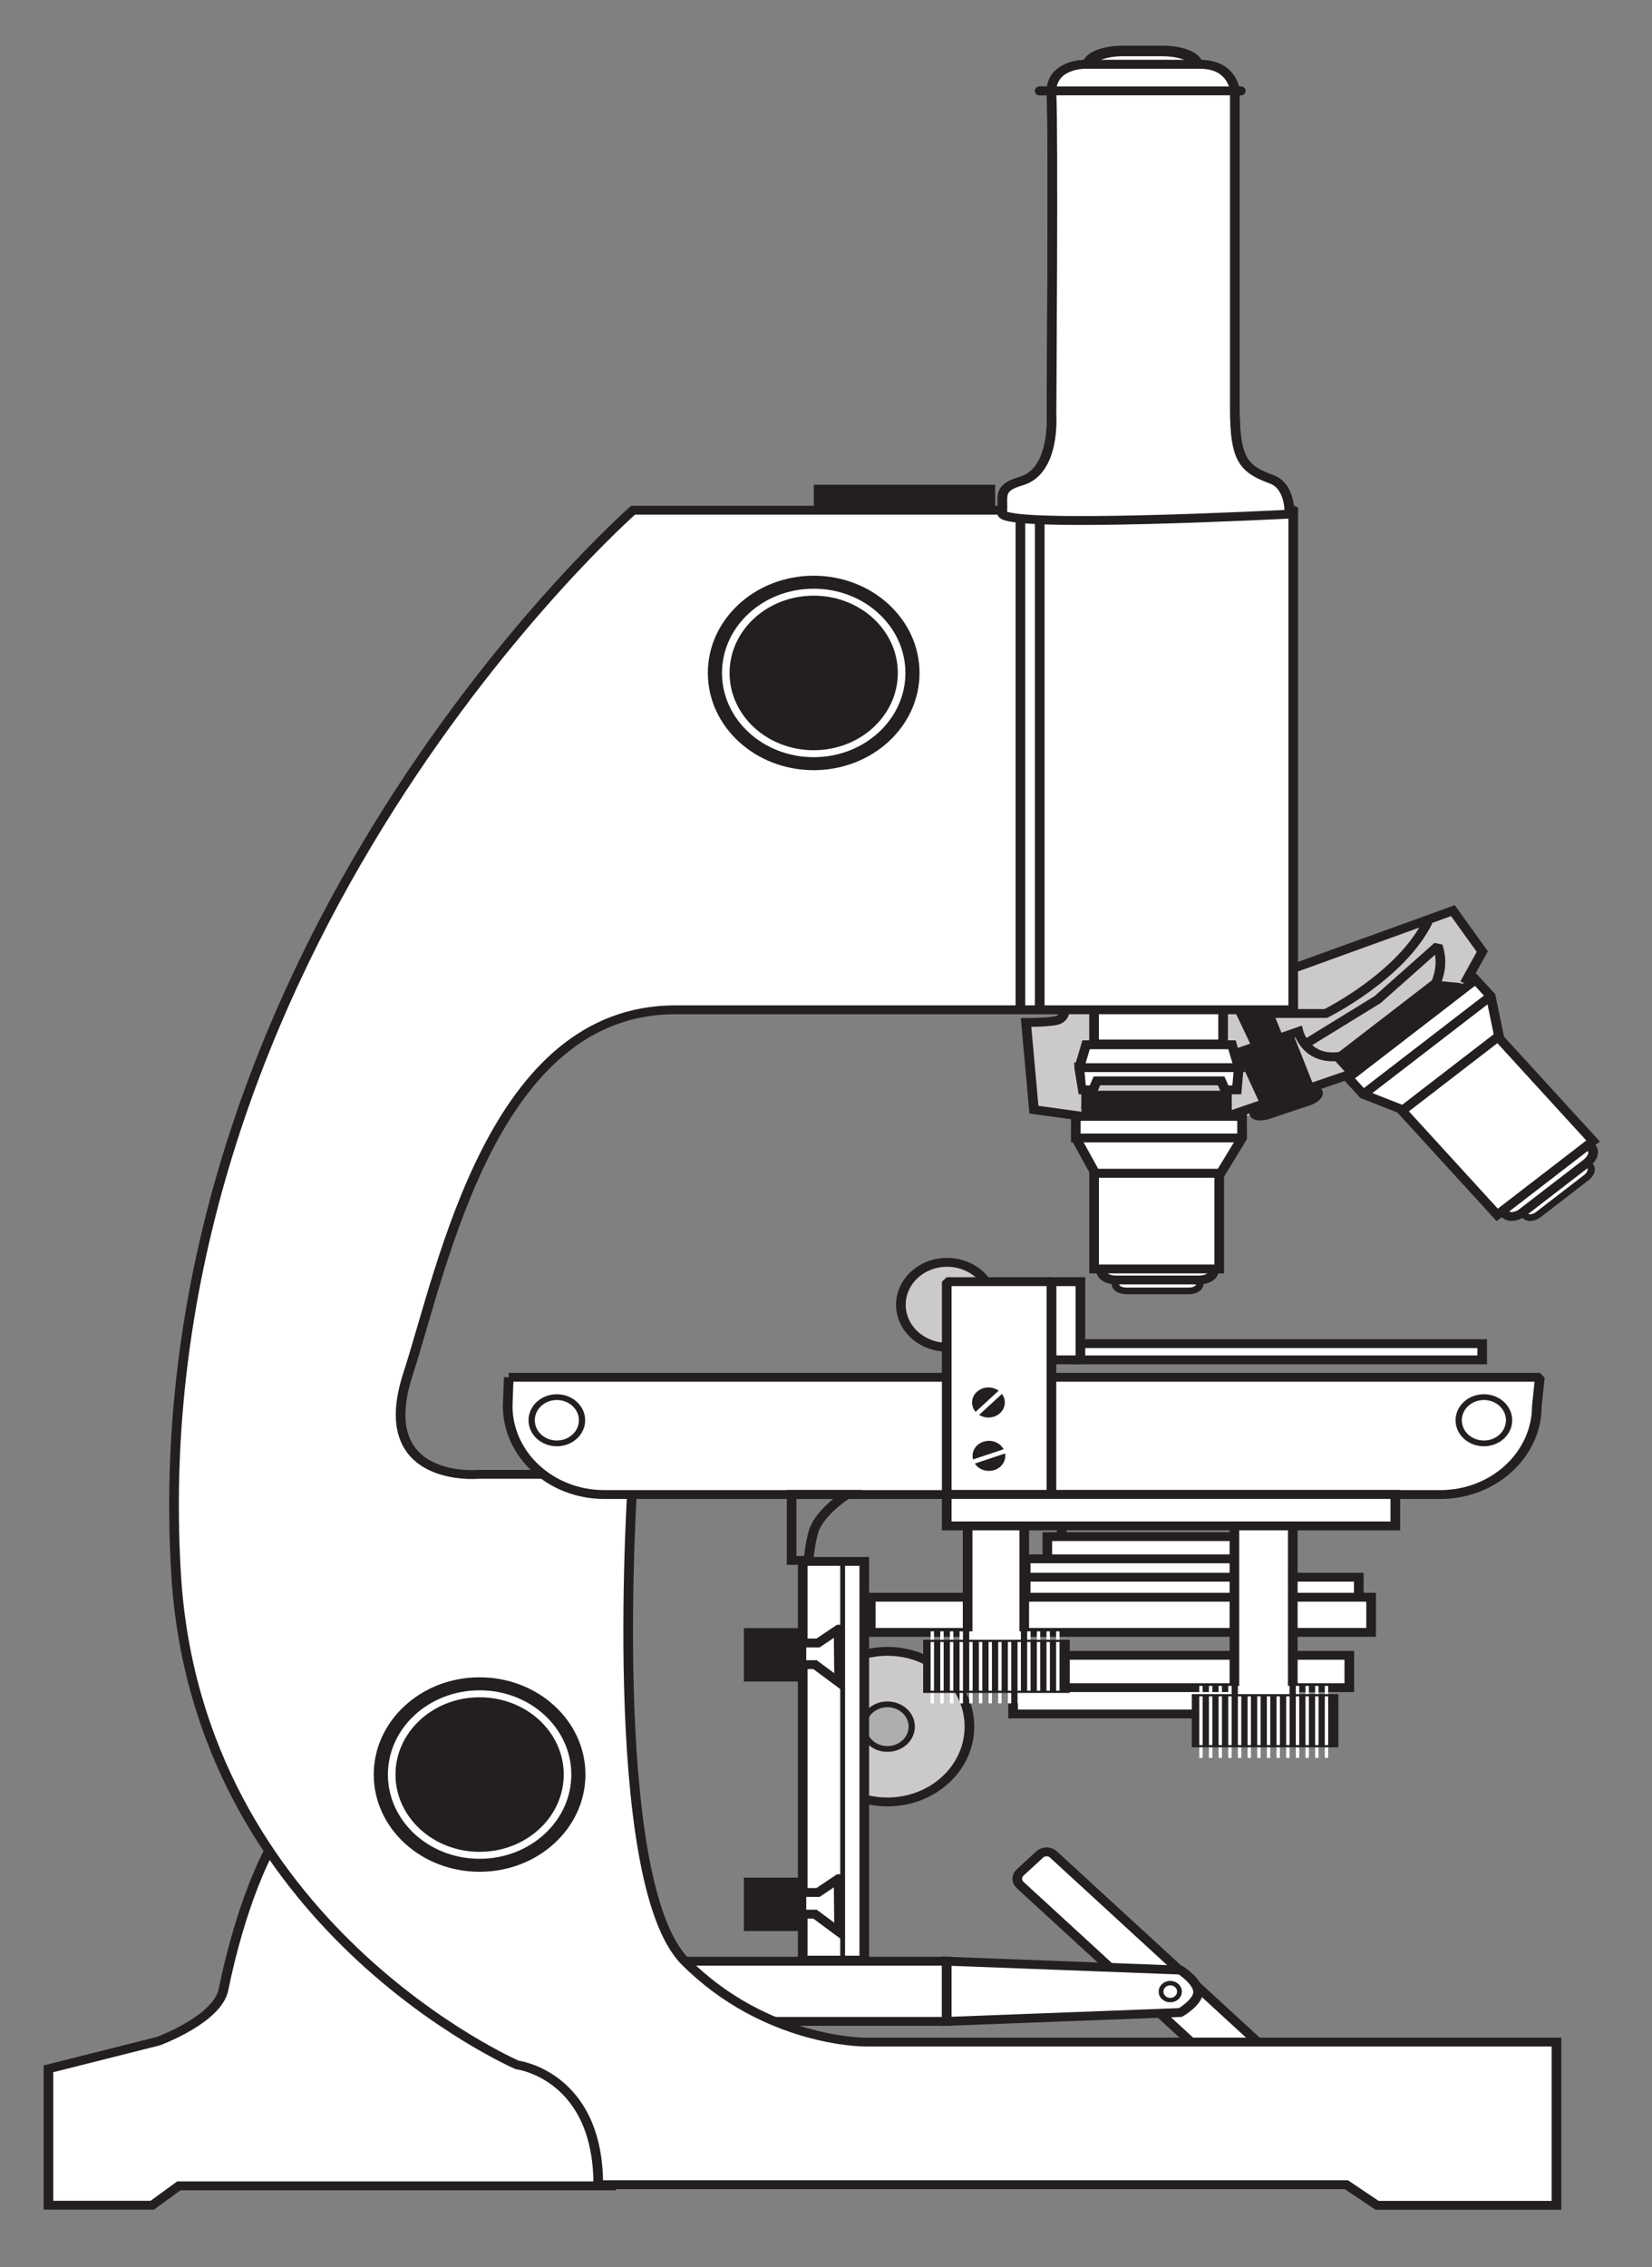 <?xml version="1.0" encoding="UTF-8" standalone="no"?>
<!-- Created with Inkscape (http://www.inkscape.org/) -->

<svg
   xmlns:dc="http://purl.org/dc/elements/1.1/"
   xmlns:cc="http://creativecommons.org/ns#"
   xmlns:rdf="http://www.w3.org/1999/02/22-rdf-syntax-ns#"
   xmlns:svg="http://www.w3.org/2000/svg"
   xmlns="http://www.w3.org/2000/svg"
   xmlns:sodipodi="http://sodipodi.sourceforge.net/DTD/sodipodi-0.dtd"
   xmlns:inkscape="http://www.inkscape.org/namespaces/inkscape"
   id="svg2"
   sodipodi:docname="simple-microscope.svg"
   xml:space="preserve"
   viewBox="0 0 215 295"
   version="1.1"
   inkscape:version="0.91 r13725"
   width="215"
   height="295"><rect x="0" y="0" width="215" height="295" fill="#808080" stroke="none"/><defs
     id="defs40393" /><sodipodi:namedview
     id="namedview4"
     bordercolor="#666666"
     inkscape:pageshadow="2"
     guidetolerance="10"
     pagecolor="#ffffff"
     gridtolerance="10"
     inkscape:window-maximized="1"
     inkscape:zoom="2.2714614"
     objecttolerance="10"
     borderopacity="1"
     inkscape:current-layer="g12"
     inkscape:cx="142.5886"
     inkscape:cy="179.73669"
     inkscape:window-y="1"
     inkscape:window-x="4"
     inkscape:window-width="1916"
     showgrid="false"
     inkscape:pageopacity="0"
     inkscape:window-height="1035"
     fit-margin-top="0"
     fit-margin-left="0"
     fit-margin-right="0"
     fit-margin-bottom="0" /><g
     id="g12"
     inkscape:label="58294main_The.Brain.in.Space"
     inkscape:groupmode="layer"
     transform="matrix(1.25,0,0,-1.25,-114.138,430.536)"><g
       id="g43818"
       transform="matrix(1.925,0,0,1.768,-211.501,-103.408)"><path
         inkscape:connector-curvature="0"
         id="path40939"
         d="m 185.42,135.157 -9.452,-5.472 9.203,-4.104 4.477,-0.746 4.477,2.985 z"
         style="fill:#ffffff;fill-opacity:1;fill-rule:evenodd;stroke:none;stroke-width:0.8px;stroke-linecap:butt;stroke-linejoin:miter;stroke-opacity:1" /><path
         inkscape:connector-curvature="0"
         id="path40937"
         d="m 214.148,192.862 3.109,2.985 18.779,0.871 -0.995,-2.612 -4.601,-3.98 -5.348,-2.487 -3.607,-0.249 -6.716,0.871 z"
         style="fill:#ccc9c9;fill-opacity:1;fill-rule:evenodd;stroke:none;stroke-width:0.8px;stroke-linecap:butt;stroke-linejoin:miter;stroke-opacity:1" /><path
         d="m 218.04,250.3 2.129,0 c 1.034,0 1.872,-0.367 1.872,-0.82 0,-0.454 -0.838,-0.821 -1.872,-0.821 l -2.129,0 c -1.033,0 -1.871,0.367 -1.871,0.821 0,0.453 0.838,0.82 1.871,0.82 z"
         style="fill:#ffffff;stroke:#231f20;stroke-width:0.624;stroke-miterlimit:3.864"
         id="path224"
         inkscape:connector-curvature="0" /><path
         d="m 240,182.4 2.596,2.178 c 0.248,0.209 0.564,0.242 0.705,0.073 0.141,-0.168 0.054,-0.473 -0.194,-0.682 l -2.597,-2.178 c -0.248,-0.209 -0.564,-0.242 -0.705,-0.073 -0.141,0.168 -0.054,0.473 0.195,0.682 z"
         style="fill:#ffffff;fill-rule:evenodd;stroke:#231f20;stroke-width:0.392;stroke-miterlimit:3.864"
         id="path226"
         inkscape:connector-curvature="0" /><path
         d="m 238.98,182.73 3.462,2.905 c 0.331,0.278 0.94,0.098 0.94,0.098 0.188,-0.225 0.072,-0.632 -0.259,-0.91 l -3.462,-2.904 c -0.331,-0.279 -0.752,-0.322 -0.94,-0.098 -0.189,0.224 -0.072,0.631 0.259,0.909 z"
         style="fill:#ffffff;stroke:#231f20;stroke-width:0.522;stroke-miterlimit:3.864"
         id="path228"
         inkscape:connector-curvature="0" /><path
         d="m 227.6,130.8 -13.321,13.317 c -0.204,0.204 -0.534,0.204 -0.738,0 l -1.062,-1.062 c -0.204,-0.204 -0.204,-0.534 0,-0.738 L 225.8,129 c 0.204,-0.204 0.534,-0.204 0.738,0 l 1.062,1.062 c 0.204,0.204 0.204,0.534 0,0.738 z"
         style="fill:#ffffff;fill-opacity:1;stroke:#231f20;stroke-width:0.522;stroke-miterlimit:3.864"
         id="path230"
         inkscape:connector-curvature="0" /><path
         d="m 192.97,137.83 15.547,0 0,-3.542 -15.547,0 0,3.542 z"
         style="fill:#ffffff;stroke:#231f20;stroke-width:0.522;stroke-miterlimit:3.864"
         id="path232"
         inkscape:connector-curvature="0" /><path
         d="m 208.51,137.83 12.641,-0.522 c 0,0 0.994,-0.694 0.953,-1.332 -0.037,-0.586 -0.953,-1.166 -0.953,-1.166 l -12.641,-0.522 0,3.542 z"
         style="fill:#ffffff;stroke:#231f20;stroke-width:0.522;stroke-miterlimit:3.864"
         id="path234"
         inkscape:connector-curvature="0" /><path
         d="m 227.03,223.03 c 0,0 0.106,1.625 -0.953,2.049 -1.521,0.608 -1.984,1.165 -1.984,4.178 l 0,18.696 c 0,0 -0.105,1.559 -1.877,1.559 l -6.267,0 c 0,0 -1.877,0 -1.771,-1.771 0.106,-1.771 0,-18.908 0,-18.908 0,0 0.219,-3.275 -1.642,-3.86 -1.347,-0.424 -0.923,-0.924 -1.029,-1.877 -0.106,-0.954 15.523,-0.066 15.523,-0.066"
         style="fill:#ffffff"
         id="path236"
         inkscape:connector-curvature="0" /><path
         d="m 213.54,247.95 10.869,0"
         style="fill:none;stroke:#231f20;stroke-width:0.522;stroke-linecap:round;stroke-miterlimit:3.864"
         id="path246"
         inkscape:connector-curvature="0" /><path
         sodipodi:nodetypes="ccscscsccccccccccccccccc"
         inkscape:connector-curvature="0"
         d="m 227.03,223.03 c 0,0 0.106,1.625 -0.953,2.049 -1.521,0.608 -1.984,1.165 -1.984,4.178 l 0,18.696 c 0,0 -0.105,1.559 -1.877,1.559 l -6.267,0 c 0,0 -1.877,0 -1.771,-1.771 0.106,-1.771 0,-18.908 0,-18.908 0,0 0.219,-3.275 -1.642,-3.86 -1.347,-0.424 -0.923,-0.924 -1.029,-1.877 -0.106,-0.954 15.523,-0.066 15.523,-0.066 z m -36.419,-98.425 -23.632,0 -1.438,-1.14 -5.616,0 0,8.03 5.942,1.629 c 0,0 3.201,1.275 3.527,3.038 0.325,1.764 1.303,6.296 3.066,9.334 m 44.019,51.864 6.979,0 0,-5.526 -6.979,0 z"
         style="fill:#ffffff;fill-opacity:1;stroke:#231f20;stroke-width:0.522;stroke-miterlimit:3.864"
         id="path268" /><path
         d="m 227.25,223.26 -35.707,0 c 0,0 -26.776,-25.645 -24.712,-62.673 1.154,-20.699 18.445,-28.863 18.445,-28.863 0,0 4.386,-0.593 4.386,-7.052 l 40.462,0 1.662,-1.216 9.703,0 0,9.614 -37.412,0 c 0,0 -5.332,-0.026 -9.702,4.729 -4.371,4.755 -2.832,28.697 -2.832,28.697 l -8.357,0 c 0,0 -5.743,-0.577 -3.82,5.883 1.924,6.46 4.59,21.468 14.458,21.468 l 33.426,0 0,29.413 z"
         style="fill:#ffffff;stroke:#231f20;stroke-width:0.522;stroke-miterlimit:3.864"
         id="path270"
         inkscape:connector-curvature="0" /><path
         d="m 201.32,224.76 9.81,0 0,-1.272 -9.81,0 0,1.272 z"
         style="fill:#231f20"
         id="path272"
         inkscape:connector-curvature="0" /><path
         d="m 215.68,190.48 0.106,-1.347 0.636,0 0.212,0.53 6.718,0 0.212,-0.53 0.636,0 0.106,1.347 -8.626,0 z"
         style="fill:#ffffff;stroke:#231f20;stroke-width:0.522;stroke-miterlimit:3.864"
         id="path274"
         inkscape:connector-curvature="0" /><path
         d="m 215.68,190.44 0.367,1.347 7.891,0 0.368,-1.347 -8.626,0 z"
         style="fill:#ffffff;stroke:#231f20;stroke-width:0.522;stroke-miterlimit:3.864"
         id="path276"
         inkscape:connector-curvature="0" /><path
         d="m 213.54,223.27 0,-29.429 m -1.045,29.429 0,-29.429"
         style="fill:none;stroke:#231f20;stroke-width:0.522;stroke-miterlimit:3.864"
         id="path278"
         inkscape:connector-curvature="0" /><path
         d="m 216.05,188.82 7.615,0 0,-1.241 -7.615,0 0,1.241 z"
         style="fill:#231f20;stroke:#231f20;stroke-width:0.522;stroke-miterlimit:3.864"
         id="path280"
         inkscape:connector-curvature="0" /><path
         d="m 215.49,186.3 0.004,1.272 8.988,0 0.004,-1.272 -1.169,-2.089 -6.768,0 -1.059,2.089"
         style="fill:#ffffff"
         id="path282"
         inkscape:connector-curvature="0" /><path
         d="m 224.42,186.3 -9.004,0"
         style="fill:none;stroke:#231f20;stroke-width:0.522;stroke-miterlimit:3.864"
         id="path292"
         inkscape:connector-curvature="0" /><path
         d="m 215.49,186.3 0.004,1.272 8.988,0 0.004,-1.272 -1.169,-2.089 -6.768,0 -1.059,2.089 z"
         style="fill:none;stroke:#231f20;stroke-width:0.522;stroke-miterlimit:3.864"
         id="path314"
         inkscape:connector-curvature="0" /><path
         d="m 218.22,178.09 3.389,0 c 0.324,0 0.587,-0.178 0.587,-0.397 0,-0.22 -0.263,-0.397 -0.587,-0.397 l -3.389,0 c -0.325,0 -0.588,0.177 -0.588,0.397 0,0.219 0.263,0.397 0.588,0.397 z"
         style="fill:#ffffff;fill-rule:evenodd;stroke:#231f20;stroke-width:0.392;stroke-miterlimit:3.864"
         id="path316"
         inkscape:connector-curvature="0" /><path
         d="m 217.65,179 4.518,0 c 0.433,0 0.784,-0.53 0.784,-0.53 0,-0.292 -0.351,-0.53 -0.784,-0.53 l -4.518,0 c -0.433,0 -0.784,0.238 -0.784,0.53 0,0.293 0.351,0.53 0.784,0.53 z"
         style="fill:#ffffff;fill-rule:evenodd;stroke:#231f20;stroke-width:0.522;stroke-miterlimit:3.864"
         id="path318"
         inkscape:connector-curvature="0" /><path
         d="m 216.48,184.22 6.767,0 0,-5.632 -6.767,0 0,5.632 z"
         style="fill:#ffffff;stroke:#231f20;stroke-width:0.522;stroke-miterlimit:3.864"
         id="path320"
         inkscape:connector-curvature="0" /><path
         d="m 229.71,191.01 5.832,4.894 0.798,-0.95 -5.832,-4.894 -0.798,0.95 z"
         style="fill:#231f20;stroke:#231f20;stroke-width:0.522;stroke-miterlimit:3.864"
         id="path322"
         inkscape:connector-curvature="0" /><path
         d="m 231.04,188.87 -0.815,0.976 6.886,5.778 0.821,-0.972 0.446,-2.352 -5.183,-4.35 -2.155,0.92"
         style="fill:#ffffff"
         id="path324"
         inkscape:connector-curvature="0" /><path
         d="m 237.88,194.61 -6.899,-5.788"
         style="fill:none;stroke:#231f20;stroke-width:0.522;stroke-miterlimit:3.864"
         id="path334"
         inkscape:connector-curvature="0" /><path
         d="m 231.04,188.87 -0.815,0.976 6.886,5.778 0.821,-0.972 0.446,-2.352 -5.183,-4.35 -2.155,0.92 z"
         style="fill:none;stroke:#231f20;stroke-width:0.522;stroke-miterlimit:3.864"
         id="path356"
         inkscape:connector-curvature="0" /><path
         d="m 233.14,187.9 5.184,4.35 5.144,-6.13 -5.184,-4.349 -5.144,6.129 z"
         style="fill:#ffffff;stroke:#231f20;stroke-width:0.522;stroke-miterlimit:3.864"
         id="path358"
         inkscape:connector-curvature="0" /><path
         d="m 223.99,191.22 3.542,1.347 c 0,0 0.404,-1.773 2.291,-1.454 m 0.798,-0.951 -6.95,-2.59"
         style="fill:none;stroke:#231f20;stroke-width:0.522;stroke-miterlimit:3.864"
         id="path360"
         inkscape:connector-curvature="0" /><path
         d="m 225.61,188.35 2.218,0.807 c 0.406,0.148 0.802,0.087 0.883,-0.136 0.081,-0.223 -0.182,-0.524 -0.589,-0.672 l -2.217,-0.807 c -0.407,-0.148 -0.802,-0.087 -0.883,0.136 -0.082,0.223 0.182,0.524 0.588,0.672 z"
         style="fill:#231f20;stroke:#231f20;stroke-width:0.261;stroke-miterlimit:3.864"
         id="path362"
         inkscape:connector-curvature="0" /><path
         d="m 224.2,193.84 0.954,-2.195 1.453,0.5 -0.635,1.695 -1.772,0 z"
         style="fill:#231f20;stroke:#231f20;stroke-width:0.261;stroke-miterlimit:3.864"
         id="path364"
         inkscape:connector-curvature="0" /><path
         d="m 227.13,192.36 1.136,-3.118 -2.619,-1.06 -1.242,2.937 2.725,1.241 z"
         style="fill:#231f20;stroke:#231f20;stroke-width:0.261;stroke-miterlimit:3.864"
         id="path366"
         inkscape:connector-curvature="0" /><path
         d="m 214.89,193.84 c 0,0 0.03,-0.53 -0.5,-0.636 -0.529,-0.106 -1.589,-0.106 -1.589,-0.106 l 0.424,-5.132 2.619,-0.393 m 11.505,8.75 8.538,3.361 1.59,-2.408 -0.954,-1.877"
         style="fill:#ccc9c9;fill-opacity:1;stroke:#231f20;stroke-width:0.522;stroke-miterlimit:3.864"
         id="path368"
         inkscape:connector-curvature="0" /><path
         d="m 235.07,195.72 c 0.318,1.03 0,1.877 0,1.877 l -3.255,-3.149 -3.754,-2.512"
         style="fill:none;stroke:#231f20;stroke-width:0.522;stroke-linecap:square;stroke-linejoin:bevel;stroke-miterlimit:3.864"
         id="path370"
         inkscape:connector-curvature="0" /><path
         d="m 225.97,193.63 3.042,0 c 0,0 4.073,2.195 5.526,5.42"
         style="fill:none;stroke:#231f20;stroke-width:0.522;stroke-miterlimit:3.864"
         id="path372"
         inkscape:connector-curvature="0" /><path
         d="m 184.82,172.21 55.77,0 -0.162,-1.68 c 0,-2.885 -2.339,-5.223 -5.223,-5.223 l -45.219,0 c -2.884,0 -5.223,2.338 -5.223,5.223 l 0.057,1.68 z"
         style="fill:#ffffff;stroke:#231f20;stroke-width:0.522;stroke-linecap:square;stroke-linejoin:bevel;stroke-miterlimit:3.864"
         id="path374"
         inkscape:connector-curvature="0" /><path
         d="m 206.03,176.48 c 0,1.38 1.118,2.498 2.498,2.498 1.379,0 2.498,-1.118 2.498,-2.498 0,-1.379 -1.119,-2.498 -2.498,-2.498 -1.38,0 -2.498,1.119 -2.498,2.498 z"
         style="fill:#ccc9c9;fill-opacity:1;stroke:#231f20;stroke-width:0.522;stroke-linecap:square;stroke-linejoin:bevel;stroke-miterlimit:3.864"
         id="path376"
         inkscape:connector-curvature="0" /><path
         d="m 208.51,177.84 5.662,0 0,-12.535 -5.662,0 0,12.535 z"
         style="fill:#ffffff;stroke:#231f20;stroke-width:0.522;stroke-linecap:square;stroke-linejoin:bevel;stroke-miterlimit:3.864"
         id="path378"
         inkscape:connector-curvature="0" /><path
         d="m 210.14,170.1 c -0.345,0.346 -0.345,0.907 0,1.252 0.346,0.346 0.907,0.346 1.253,0 0.346,-0.345 0.346,-0.906 0,-1.252 -0.346,-0.346 -0.907,-0.346 -1.253,0"
         style="fill:#231f20"
         id="path380"
         inkscape:connector-curvature="0" /><path
         d="m 211.86,171.78 -2.226,-2.226"
         style="fill:none;stroke:#ffffff;stroke-width:0.261;stroke-miterlimit:3.864"
         id="path382"
         inkscape:connector-curvature="0" /><path
         d="m 209.96,167.28 c -0.168,0.46 0.069,0.968 0.529,1.135 0.459,0.167 0.968,-0.07 1.135,-0.529 0.167,-0.46 -0.07,-0.968 -0.529,-1.135 -0.46,-0.168 -0.968,0.069 -1.135,0.529"
         style="fill:#231f20"
         id="path384"
         inkscape:connector-curvature="0" /><path
         d="m 212.23,168.07 -2.959,-1.077"
         style="fill:none;stroke:#ffffff;stroke-width:0.261;stroke-miterlimit:3.864"
         id="path386"
         inkscape:connector-curvature="0" /><path
         d="m 215.52,174.19 21.951,0 0,-0.954 -21.951,0 0,0.954 z"
         style="fill:#ffffff;stroke:#231f20;stroke-width:0.522;stroke-miterlimit:3.864"
         id="path388"
         inkscape:connector-curvature="0" /><path
         d="m 214.18,177.84 1.559,0 0,-4.602 -1.559,0 0,4.602 z"
         style="fill:#ffffff;stroke:#231f20;stroke-width:0.522;stroke-miterlimit:3.864"
         id="path390"
         inkscape:connector-curvature="0" /><path
         d="m 236.2,169.68 c 0,0.752 0.61,1.362 1.363,1.362 0.752,0 1.362,-0.61 1.362,-1.362 0,-0.753 -0.61,-1.362 -1.362,-1.362 -0.753,0 -1.363,0.609 -1.363,1.362 z"
         style="fill:#ffffff;stroke:#231f20;stroke-width:0.339;stroke-miterlimit:3.864"
         id="path392"
         inkscape:connector-curvature="0" /><path
         d="m 186.06,169.68 c 0,0.752 0.609,1.362 1.362,1.362 0.752,0 1.362,-0.61 1.362,-1.362 0,-0.753 -0.61,-1.362 -1.362,-1.362 -0.753,0 -1.362,0.609 -1.362,1.362 z"
         style="fill:#ffffff;stroke:#231f20;stroke-width:0.339;stroke-miterlimit:3.864"
         id="path394"
         inkscape:connector-curvature="0" /><path
         d="m 220.1,136.04 c 0,0.276 0.224,0.5 0.5,0.5 0.276,0 0.499,-0.224 0.499,-0.5 0,-0.275 -0.223,-0.499 -0.499,-0.499 -0.276,0 -0.5,0.224 -0.5,0.499 z"
         style="fill:none;stroke:#231f20;stroke-width:0.261;stroke-miterlimit:3.864"
         id="path396"
         inkscape:connector-curvature="0" /><path
         d="m 214.73,163.64 9.823,0 0,-1.14 -9.823,0 0,1.14 z"
         style="fill:none;stroke:#231f20;stroke-width:0.522;stroke-miterlimit:3.864"
         id="path398"
         inkscape:connector-curvature="0" /><path
         d="m 213.95,162.83 11.066,0 0,-1.37 -11.066,0 0,1.37 z"
         style="fill:#ffffff;stroke:#231f20;stroke-width:0.522;stroke-miterlimit:3.864"
         id="path400"
         inkscape:connector-curvature="0" /><path
         d="m 212.78,161.52 12.074,0 0,-1.244 -12.074,0 0,1.244 z"
         style="fill:#ffffff;stroke:#231f20;stroke-width:0.522;stroke-miterlimit:3.864"
         id="path402"
         inkscape:connector-curvature="0" /><path
         d="m 212.78,160.44 18.016,0 0,-1.207 -18.016,0 0,1.207 z"
         style="fill:#ffffff;stroke:#231f20;stroke-width:0.522;stroke-miterlimit:3.864"
         id="path404"
         inkscape:connector-curvature="0" /><path
         d="m 204.4,159.26 27.063,0 0,-2.071 -27.063,0 0,2.071 z"
         style="fill:#ffffff;stroke:#231f20;stroke-width:0.522;stroke-miterlimit:3.864"
         id="path406"
         inkscape:connector-curvature="0" /><path
         d="m 201.03,161.43 -0.911,0 0,3.879 3,0 c 0,0 -1.238,-0.836 -1.717,-1.914 -0.248,-0.558 -0.372,-1.965 -0.372,-1.965 z"
         style="fill:none;stroke:#231f20;stroke-width:0.522;stroke-miterlimit:3.864"
         id="path408"
         inkscape:connector-curvature="0" /><path
         d="m 208.51,165.31 24.263,0 0,-1.851 -24.263,0 0,1.851 z"
         style="fill:#ffffff;stroke:#231f20;stroke-width:0.522;stroke-miterlimit:3.864"
         id="path410"
         inkscape:connector-curvature="0" /><path
         d="m 200.87,151.64 c 0,2.449 1.985,4.434 4.434,4.434 2.449,0 4.434,-1.985 4.434,-4.434 0,-2.448 -1.985,-4.433 -4.434,-4.433 -2.449,0 -4.434,1.985 -4.434,4.433 z"
         style="fill:#ccc9c9;fill-opacity:1;stroke:#231f20;stroke-width:0.522;stroke-miterlimit:3.864"
         id="path414"
         inkscape:connector-curvature="0" /><path
         d="m 203.99,151.64 c 0,0.726 0.588,1.314 1.313,1.314 0.726,0 1.314,-0.588 1.314,-1.314 0,-0.725 -0.588,-1.313 -1.314,-1.313 -0.725,0 -1.313,0.588 -1.313,1.313 z"
         style="fill:#aeaeae;fill-opacity:1;stroke:#231f20;stroke-width:0.339;stroke-miterlimit:3.864"
         id="path412"
         inkscape:connector-curvature="0" /><path
         d="m 200.72,161.37 3.33,0 0,-23.477 -3.33,0 0,23.477 z"
         style="fill:#ffffff;stroke:#231f20;stroke-width:0.522;stroke-miterlimit:3.864"
         id="path416"
         inkscape:connector-curvature="0" /><path
         d="m 202.66,157.38 -1.112,-0.814 -3.067,0 0,-1.275 2.904,0 1.306,-1.054 -0.031,3.143"
         style="fill:#ffffff"
         id="path418"
         inkscape:connector-curvature="0" /><path
         d="m 197.54,157.44 3.372,0 0,-3.144 -3.372,0 0,3.144 z"
         style="fill:#231f20"
         id="path428"
         inkscape:connector-curvature="0" /><path
         d="m 202.66,157.38 -1.112,-0.814 -3.067,0 0,-1.275 2.904,0 1.306,-1.054 -0.031,3.143 z"
         style="fill:none;stroke:#231f20;stroke-width:0.522;stroke-miterlimit:3.864"
         id="path450"
         inkscape:connector-curvature="0" /><path
         d="m 202.66,142.69 -1.112,-0.814 -3.067,0 0,-1.275 2.904,0 1.306,-1.054 -0.031,3.143"
         style="fill:#ffffff"
         id="path452"
         inkscape:connector-curvature="0" /><path
         d="m 197.54,142.75 3.372,0 0,-3.144 -3.372,0 0,3.144 z"
         style="fill:#231f20"
         id="path462"
         inkscape:connector-curvature="0" /><path
         d="m 202.66,142.69 -1.112,-0.814 -3.067,0 0,-1.275 2.904,0 1.306,-1.054 -0.031,3.143 z"
         style="fill:none;stroke:#231f20;stroke-width:0.522;stroke-miterlimit:3.864"
         id="path484"
         inkscape:connector-curvature="0" /><path
         d="m 202.88,161.43 0,-23.6"
         style="fill:none;stroke:#231f20;stroke-width:0.261;stroke-miterlimit:3.864"
         id="path486"
         inkscape:connector-curvature="0" /><path
         d="m 212.1,154.29 13.259,0 0,-1.903 -13.259,0 0,1.903 z"
         style="fill:#ffffff;stroke:#231f20;stroke-width:0.522;stroke-miterlimit:3.864"
         id="path488"
         inkscape:connector-curvature="0" /><path
         d="m 213.88,155.84 16.403,0 0,-1.903 -16.403,0 0,1.903 z"
         style="fill:#ffffff;stroke:#231f20;stroke-width:0.522;stroke-miterlimit:3.864"
         id="path490"
         inkscape:connector-curvature="0" /><path
         d="m 224.07,163.46 3.157,0 0,-10.446 -3.157,0 0,10.446 z"
         style="fill:#ffffff;stroke:#231f20;stroke-width:0.522;stroke-miterlimit:3.864"
         id="path492"
         inkscape:connector-curvature="0" /><path
         d="m 221.83,153.49 7.798,0 0,-3 -7.798,0 0,3 z"
         style="fill:#231f20"
         id="path494"
         inkscape:connector-curvature="0" /><path
         d="m 222.26,154.04 0,-4.24 m 0.523,4.24 0,-4.24 m 0.522,4.24 0,-4.24 m 0.522,4.24 0,-4.24 m 0.523,4.24 0,-4.24 m 0.522,4.24 0,-4.24 m 0.522,4.24 0,-4.24 m 0.522,4.24 0,-4.24 m 0.523,4.24 0,-4.24 m 0.522,4.24 0,-4.24 m 0.522,4.24 0,-4.24 m 0.522,4.24 0,-4.24 m 0.523,4.24 0,-4.24 m 0.522,4.24 0,-4.24 m -6.267,4.24 0,-4.24"
         style="fill:none;stroke:#ffffff;stroke-width:0.183;stroke-miterlimit:3.864"
         id="path504"
         inkscape:connector-curvature="0" /><path
         d="m 221.83,153.49 7.798,0 0,-3 -7.798,0 0,3 z"
         style="fill:none;stroke:#231f20;stroke-width:0.13;stroke-miterlimit:3.864"
         id="path526"
         inkscape:connector-curvature="0" /><path
         d="m 209.64,163.46 3.062,0 0,-7.24 -3.062,0 0,7.24 z"
         style="fill:#ffffff;stroke:#231f20;stroke-width:0.522;stroke-miterlimit:3.864"
         id="path528"
         inkscape:connector-curvature="0" /><path
         d="m 207.3,156.69 7.798,0 0,-3 -7.798,0 0,3 z"
         style="fill:#231f20"
         id="path530"
         inkscape:connector-curvature="0" /><path
         d="m 207.73,157.25 0,-4.24 m 0.522,4.24 0,-4.24 m 0.522,4.24 0,-4.24 m 0.522,4.24 0,-4.24 m 0.523,4.24 0,-4.24 m 0.522,4.24 0,-4.24 m 0.522,4.24 0,-4.24 m 0.522,4.24 0,-4.24 m 0.523,4.24 0,-4.24 m 0.522,4.24 0,-4.24 m 0.522,4.24 0,-4.24 m 0.523,4.24 0,-4.24 m 0.522,4.24 0,-4.24 m 0.522,4.24 0,-4.24 m -6.267,4.24 0,-4.24"
         style="fill:none;stroke:#ffffff;stroke-width:0.183;stroke-miterlimit:3.864"
         id="path540"
         inkscape:connector-curvature="0" /><path
         d="m 207.3,156.69 7.798,0 0,-3 -7.798,0 0,3 z"
         style="fill:none;stroke:#231f20;stroke-width:0.13;stroke-miterlimit:3.864"
         id="path562"
         inkscape:connector-curvature="0" /><path
         d="m 195.72,213.68 c 0,3.09 2.505,5.594 5.594,5.594 3.09,0 5.594,-2.504 5.594,-5.594 0,-3.089 -2.504,-5.594 -5.594,-5.594 -3.089,0 -5.594,2.505 -5.594,5.594 z"
         style="fill:#231f20;stroke:#231f20;stroke-width:0.261;stroke-miterlimit:3.864"
         id="path564"
         inkscape:connector-curvature="0" /><path
         d="m 196.56,213.68 c 0,2.627 2.129,4.755 4.755,4.755 2.626,0 4.755,-2.128 4.755,-4.755 0,-2.626 -2.129,-4.755 -4.755,-4.755 -2.626,0 -4.755,2.129 -4.755,4.755 z"
         style="fill:#231f20;stroke:#ffffff;stroke-width:0.41;stroke-miterlimit:3.864"
         id="path566"
         inkscape:connector-curvature="0" /><path
         d="m 177.65,148.82 c 0,3.09 2.505,5.595 5.594,5.595 3.09,0 5.594,-2.505 5.594,-5.595 0,-3.089 -2.504,-5.594 -5.594,-5.594 -3.089,0 -5.594,2.505 -5.594,5.594 z"
         style="fill:#231f20;stroke:#231f20;stroke-width:0.261;stroke-miterlimit:3.864"
         id="path568"
         inkscape:connector-curvature="0" /><path
         d="m 178.49,148.82 c 0,2.626 2.129,4.755 4.755,4.755 2.627,0 4.755,-2.129 4.755,-4.755 0,-2.626 -2.128,-4.755 -4.755,-4.755 -2.626,0 -4.755,2.129 -4.755,4.755 z"
         style="fill:#231f20;stroke:#ffffff;stroke-width:0.41;stroke-miterlimit:3.864"
         id="path570"
         inkscape:connector-curvature="0" /><path
         d="m 227.04,223.03 c 0,0 0.094,1.625 -0.965,2.049 -1.521,0.608 -1.984,1.165 -1.984,4.178 l 0,18.696 c 0,0 -0.105,1.559 -1.877,1.559 l -6.267,0 c 0,0 -1.877,0 -1.771,-1.771 0.106,-1.771 0,-18.908 0,-18.908 0,0 0.219,-3.275 -1.642,-3.86 -1.347,-0.424 -0.923,-0.924 -1.029,-1.877 -0.106,-0.954 15.535,-0.066 15.535,-0.066"
         style="fill:#ffffff"
         id="path572"
         inkscape:connector-curvature="0" /><path
         d="m 213.54,247.95 10.869,0"
         style="fill:none;stroke:#231f20;stroke-width:0.522;stroke-linecap:round;stroke-miterlimit:3.864"
         id="path582"
         inkscape:connector-curvature="0" /><path
         d="m 227.04,223.03 c 0,0 0.094,1.625 -0.965,2.049 -1.521,0.608 -1.984,1.165 -1.984,4.178 l 0,18.696 c 0,0 -0.105,1.559 -1.877,1.559 l -6.267,0 c 0,0 -1.877,0 -1.771,-1.771 0.106,-1.771 0,-18.908 0,-18.908 0,0 0.219,-3.275 -1.642,-3.86 -1.347,-0.424 -0.923,-0.924 -1.029,-1.877 -0.106,-0.954 15.535,-0.066 15.535,-0.066 z"
         style="fill:none;stroke:#231f20;stroke-width:0.522;stroke-miterlimit:3.864"
         id="path604"
         inkscape:connector-curvature="0" /></g></g></svg>